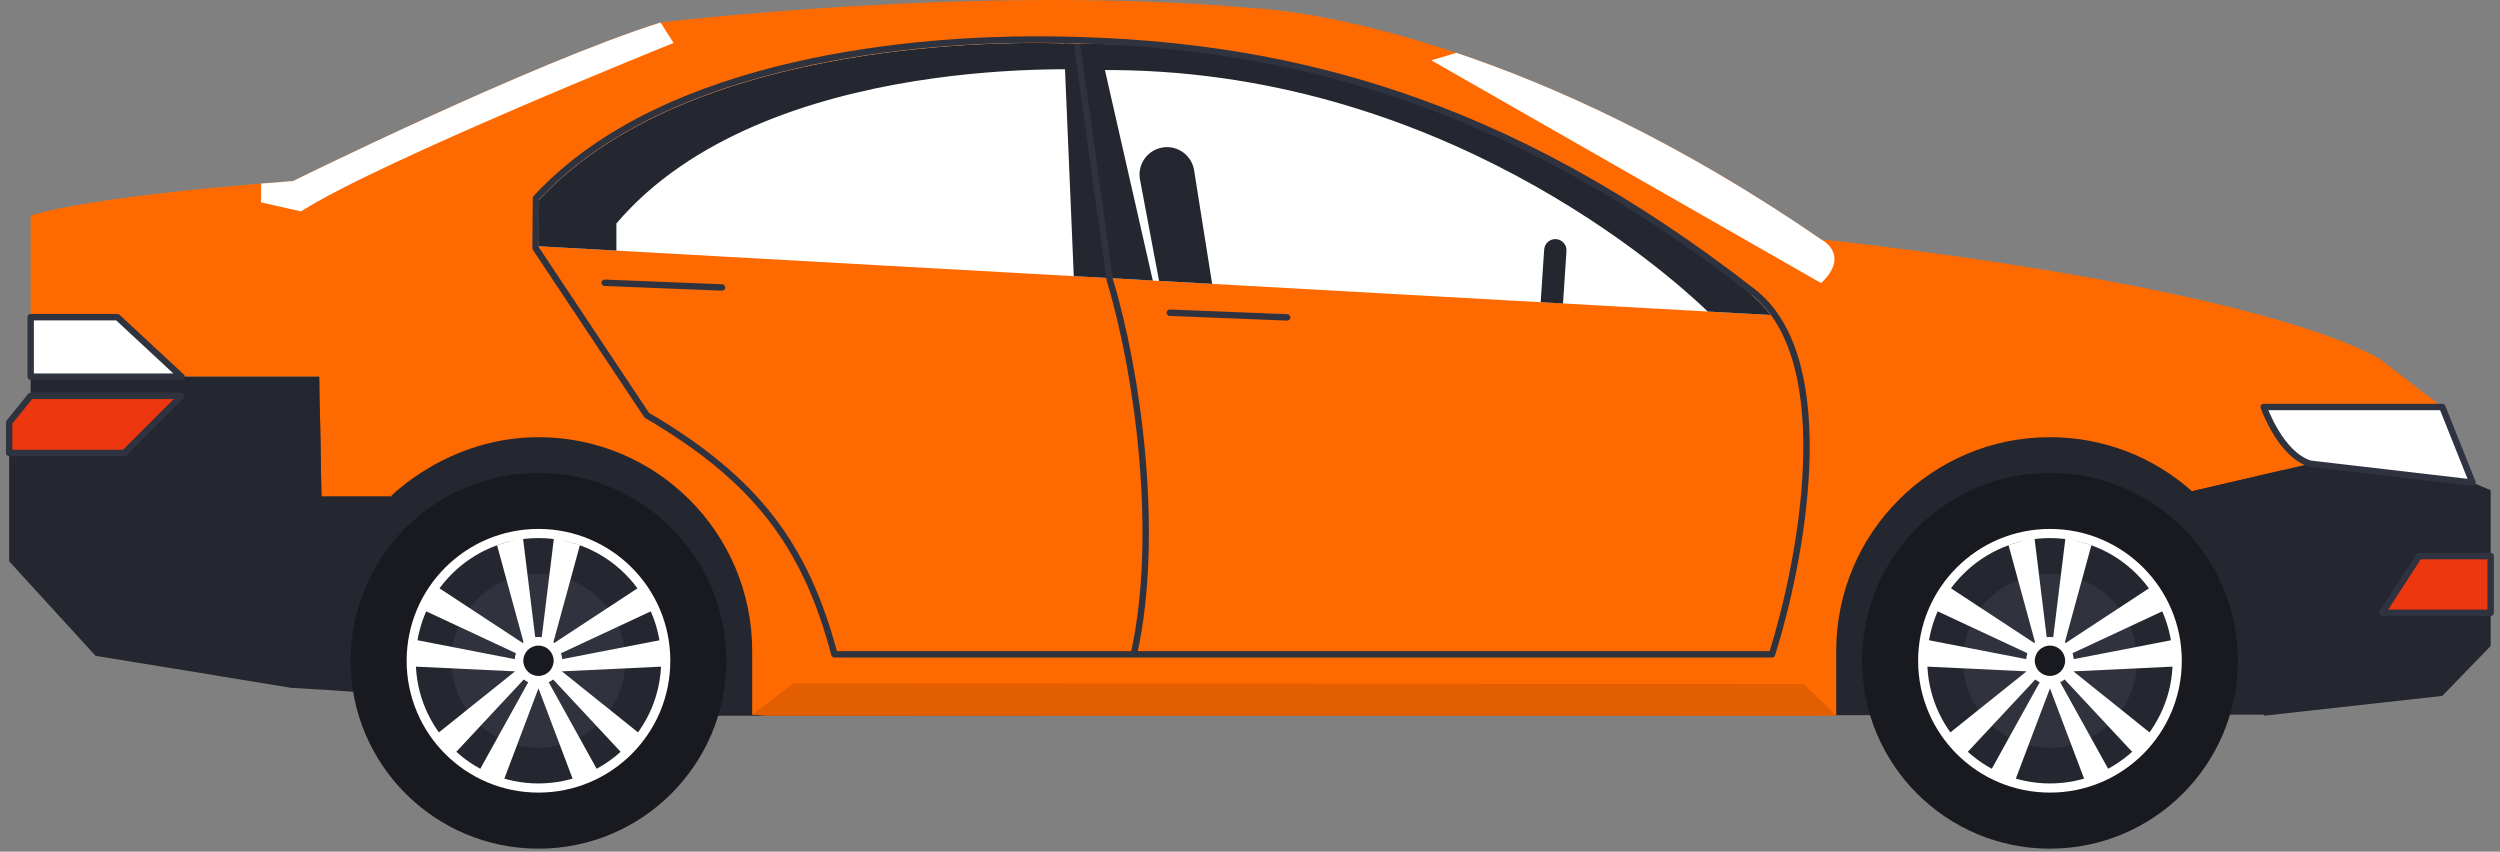<svg width="273" height="93" viewBox="0 0 273 93" fill="none" xmlns="http://www.w3.org/2000/svg">
<rect x="0" y="0" width="273" height="93" fill="#808080" stroke="none"/>
<path d="M35.46 75.329L76.392 78.159H90.73L204.775 78.1L238.034 78.041H247.468L249.65 46.133H211.157H25.998L35.46 75.329Z" fill="#252730"/>
<path d="M3.348 41.132V23.55C3.348 23.55 8.7 21.504 31.996 19.772C31.996 19.772 58.125 6.865 72.133 2.458C72.133 2.458 106.976 -1.792 136.776 0.885C136.776 0.885 163.272 1.654 198.866 26.142C198.866 26.142 243.957 30.761 259.698 39.071L266.696 44.446L269.999 52.704L252.292 50.639L239.368 53.642C235.246 49.971 229.811 47.74 223.856 47.74C210.965 47.74 200.515 58.189 200.515 71.08V78.141H196.879H83.788L82.14 78.046V71.08C82.14 58.189 71.69 47.74 58.801 47.74C48.87 47.74 42.591 54.287 42.661 54.219H35.1L34.87 41.132H3.348Z" fill="#FF6A00"/>
<path d="M3.348 43.226V43.189V41.132H34.87L35.1 54.219H42.662C38.224 58.468 35.46 64.451 35.46 71.08V75.329L31.822 75.117L23.622 73.776V73.767L10.437 71.619L1 61.294V46.133L3.348 43.226Z" fill="#252730"/>
<path d="M203.337 72.155C203.337 83.487 212.524 92.674 223.856 92.674C235.188 92.674 244.374 83.487 244.374 72.155C244.374 60.823 235.188 51.638 223.856 51.638C212.524 51.638 203.337 60.823 203.337 72.155Z" fill="#181A1F"/>
<path d="M205.494 72.155C205.494 82.298 213.715 90.518 223.856 90.518C233.998 90.518 242.218 82.298 242.218 72.155C242.218 62.015 233.998 53.793 223.856 53.793C213.715 53.793 205.494 62.015 205.494 72.155Z" fill="#181A1F"/>
<path d="M209.969 72.155C209.969 79.827 216.187 86.043 223.856 86.043C231.526 86.043 237.744 79.827 237.744 72.155C237.744 64.487 231.526 58.269 223.856 58.269C216.187 58.269 209.969 64.487 209.969 72.155Z" fill="#252730"/>
<path d="M214.362 72.155C214.362 77.4 218.613 81.649 223.856 81.649C229.1 81.649 233.351 77.4 233.351 72.155C233.351 66.912 229.1 62.662 223.856 62.662C218.613 62.662 214.362 66.912 214.362 72.155Z" fill="#30323D"/>
<path d="M223.856 58.758C216.469 58.758 210.459 64.768 210.459 72.155C210.459 79.543 216.469 85.553 223.856 85.553C231.243 85.553 237.252 79.543 237.252 72.155C237.252 64.768 231.243 58.758 223.856 58.758ZM223.856 57.759C231.807 57.759 238.252 64.205 238.252 72.155C238.252 80.107 231.807 86.552 223.856 86.552C215.905 86.552 209.459 80.107 209.459 72.155C209.459 64.205 215.905 57.759 223.856 57.759Z" fill="white"/>
<path d="M210.129 72.781L210.209 69.832L222.632 72.243L222.775 72.129L222.726 71.953L211.26 66.602L212.928 64.168L222.276 70.305L219.328 59.518L222.157 58.684L223.704 71.243L223.856 71.343L224.008 71.243L225.555 58.684L228.385 59.518L225.436 70.305L234.785 64.168L236.454 66.602L224.986 71.953L224.937 72.129L225.08 72.243L237.503 69.833L237.583 72.781L226.413 73.311L235.138 80.305L233.34 82.645L224.706 73.392L224.525 73.4L224.46 73.572L230.592 84.642L227.811 85.629L223.856 75.168L219.9 85.629L217.12 84.642L223.252 73.572L223.188 73.4L223.006 73.392L214.372 82.645L212.573 80.305L221.3 73.311L210.129 72.781Z" fill="white"/>
<path d="M221.259 72.155C221.259 73.589 222.423 74.753 223.856 74.753C225.29 74.753 226.453 73.589 226.453 72.155C226.453 70.721 225.29 69.559 223.856 69.559C222.423 69.559 221.259 70.721 221.259 72.155Z" fill="white"/>
<path d="M222.199 72.155C222.199 73.07 222.94 73.813 223.856 73.813C224.771 73.813 225.513 73.07 225.513 72.155C225.513 71.24 224.771 70.499 223.856 70.499C222.94 70.499 222.199 71.24 222.199 72.155Z" fill="#181A1F"/>
<path d="M38.283 72.155C38.283 83.487 47.469 92.674 58.801 92.674C70.133 92.674 79.319 83.487 79.319 72.155C79.319 60.823 70.133 51.638 58.801 51.638C47.469 51.638 38.283 60.823 38.283 72.155Z" fill="#181A1F"/>
<path d="M40.438 72.155C40.438 82.298 48.659 90.518 58.801 90.518C68.942 90.518 77.164 82.298 77.164 72.155C77.164 62.015 68.942 53.793 58.801 53.793C48.659 53.793 40.438 62.015 40.438 72.155Z" fill="#181A1F"/>
<path d="M44.913 72.155C44.913 79.827 51.131 86.043 58.801 86.043C66.47 86.043 72.688 79.827 72.688 72.155C72.688 64.487 66.47 58.269 58.801 58.269C51.131 58.269 44.913 64.487 44.913 72.155Z" fill="#252730"/>
<path d="M49.305 72.155C49.305 77.4 53.556 81.649 58.801 81.649C64.045 81.649 68.296 77.4 68.296 72.155C68.296 66.912 64.045 62.662 58.801 62.662C53.556 62.662 49.305 66.912 49.305 72.155Z" fill="#30323D"/>
<path d="M58.801 58.758C51.414 58.758 45.404 64.768 45.404 72.155C45.404 79.543 51.414 85.553 58.801 85.553C66.189 85.553 72.199 79.543 72.199 72.155C72.199 64.768 66.189 58.758 58.801 58.758ZM58.801 57.759C66.752 57.759 73.198 64.205 73.198 72.155C73.198 80.107 66.752 86.552 58.801 86.552C50.851 86.552 44.405 80.107 44.405 72.155C44.405 64.205 50.851 57.759 58.801 57.759Z" fill="white"/>
<path d="M45.074 72.781L45.154 69.832L57.577 72.243L57.719 72.129L57.671 71.953L46.203 66.602L47.873 64.168L57.221 70.305L54.273 59.518L57.102 58.684L58.649 71.243L58.801 71.343L58.953 71.243L60.499 58.684L63.33 59.518L60.381 70.305L69.73 64.168L71.398 66.602L59.931 71.953L59.882 72.129L60.025 72.243L72.448 69.833L72.528 72.781L61.357 73.311L70.083 80.305L68.285 82.645L59.651 73.392L59.469 73.4L59.405 73.572L65.537 84.642L62.755 85.629L58.801 75.168L54.846 85.629L52.065 84.642L58.197 73.572L58.132 73.4L57.949 73.392L49.317 82.645L47.518 80.305L56.244 73.311L45.074 72.781Z" fill="white"/>
<path d="M56.204 72.155C56.204 73.589 57.367 74.753 58.801 74.753C60.234 74.753 61.397 73.589 61.397 72.155C61.397 70.721 60.234 69.559 58.801 69.559C57.367 69.559 56.204 70.721 56.204 72.155Z" fill="white"/>
<path d="M57.144 72.155C57.144 73.07 57.885 73.813 58.8 73.813C59.716 73.813 60.457 73.07 60.457 72.155C60.457 71.24 59.716 70.499 58.8 70.499C57.885 70.499 57.144 71.24 57.144 72.155Z" fill="#181A1F"/>
<path d="M198.867 30.915L156.3 6.588L159.037 5.77C169.642 9.336 183.394 15.498 198.867 26.142C198.867 26.142 202.15 27.791 198.867 30.915Z" fill="white"/>
<path d="M266.696 75.994L247.371 78.141H247.196V71.08C247.196 64.144 244.167 57.917 239.364 53.642L252.292 50.639L263.875 49.365L269.903 52.462L269.999 52.704L271.981 53.531V70.543L266.696 75.994Z" fill="#252730"/>
<path d="M117.271 4.779C162.247 4.407 191.483 32.389 191.483 32.389C192.188 32.981 192.807 33.657 193.354 34.403L58.8 26.892V21.894C76.791 2.404 117.271 4.779 117.271 4.779Z" fill="white"/>
<path d="M126.569 30.675L124.472 19.526C124.218 17.889 125.339 16.357 126.974 16.102C128.611 15.847 130.143 16.967 130.398 18.604L132.366 30.998L126.569 30.675Z" fill="#252730"/>
<path d="M168.623 27.251C168.668 26.579 169.252 26.062 169.923 26.114C170.595 26.159 171.104 26.74 171.06 27.413L170.68 33.138L168.243 33.001L168.623 27.251Z" fill="#252730"/>
<path d="M117.271 4.779C162.247 4.407 191.483 32.389 191.483 32.389C192.188 32.981 192.807 33.657 193.354 34.403L186.49 34.02C182.176 29.872 157.012 7.322 120.122 7.653C120.122 7.653 83.56 5.328 67.311 24.401V27.366L58.8 26.892V21.894C76.791 2.404 117.271 4.779 117.271 4.779Z" fill="#252730"/>
<path d="M120.01 4.797L125.887 30.637L117.256 30.154L116.178 4.735C116.884 4.757 117.271 4.78 117.271 4.78C118.191 4.772 119.103 4.781 120.01 4.797Z" fill="#252730"/>
<path d="M32.867 23.084L28.503 22.098V20.047C29.623 19.955 30.779 19.863 31.995 19.773C31.995 19.773 58.124 6.865 72.133 2.458L73.555 4.689C73.555 4.689 41.456 17.593 32.867 23.084Z" fill="white"/>
<path d="M83.788 78.141L82.14 78.046L86.644 74.614L196.969 74.703L200.515 78.141H196.879H83.788Z" fill="#E35E00"/>
<path d="M123.852 71.265C126.659 58.575 124.322 40.873 121.194 30.6L117.655 5.152M58.526 21.64C72.96 6.002 101.485 4.314 113.079 4.314C140.017 4.314 164.438 10.768 191.725 32.102C200.864 39.788 196.67 61.383 193.507 71.454H91.12C87.969 59.583 82.605 52.366 70.624 45.34L58.484 27.094L58.526 21.64Z" stroke="#2F323F" stroke-width="0.7" stroke-miterlimit="22.926" stroke-linecap="round" stroke-linejoin="round"/>
<path d="M140.553 34.66L127.742 34.148" stroke="#2F323F" stroke-width="0.7" stroke-miterlimit="22.926" stroke-linecap="round" stroke-linejoin="round"/>
<path d="M78.843 31.392L66.032 30.879" stroke="#2F323F" stroke-width="0.7" stroke-miterlimit="22.926" stroke-linecap="round" stroke-linejoin="round"/>
<path d="M252.293 50.639C249.006 49.653 247.197 44.446 247.197 44.446H266.697L270 52.704L252.293 50.639Z" fill="white" stroke="#2F323F" stroke-width="0.7" stroke-miterlimit="22.926" stroke-linecap="round" stroke-linejoin="round"/>
<path d="M3.348 34.636H12.824L19.821 41.132H3.348V34.636Z" fill="white" stroke="#2F323F" stroke-width="0.7" stroke-miterlimit="22.926" stroke-linecap="round" stroke-linejoin="round"/>
<path d="M271.981 60.731V66.919H260.142L264.152 60.731H271.981Z" fill="#EC370F" stroke="#2F323F" stroke-width="0.7" stroke-miterlimit="22.926" stroke-linecap="round" stroke-linejoin="round"/>
<path d="M3.348 43.226H19.821L13.582 49.464H1V46.133L3.348 43.226Z" fill="#EC370F" stroke="#2F323F" stroke-width="0.7" stroke-miterlimit="22.926" stroke-linecap="round" stroke-linejoin="round"/>
</svg>
